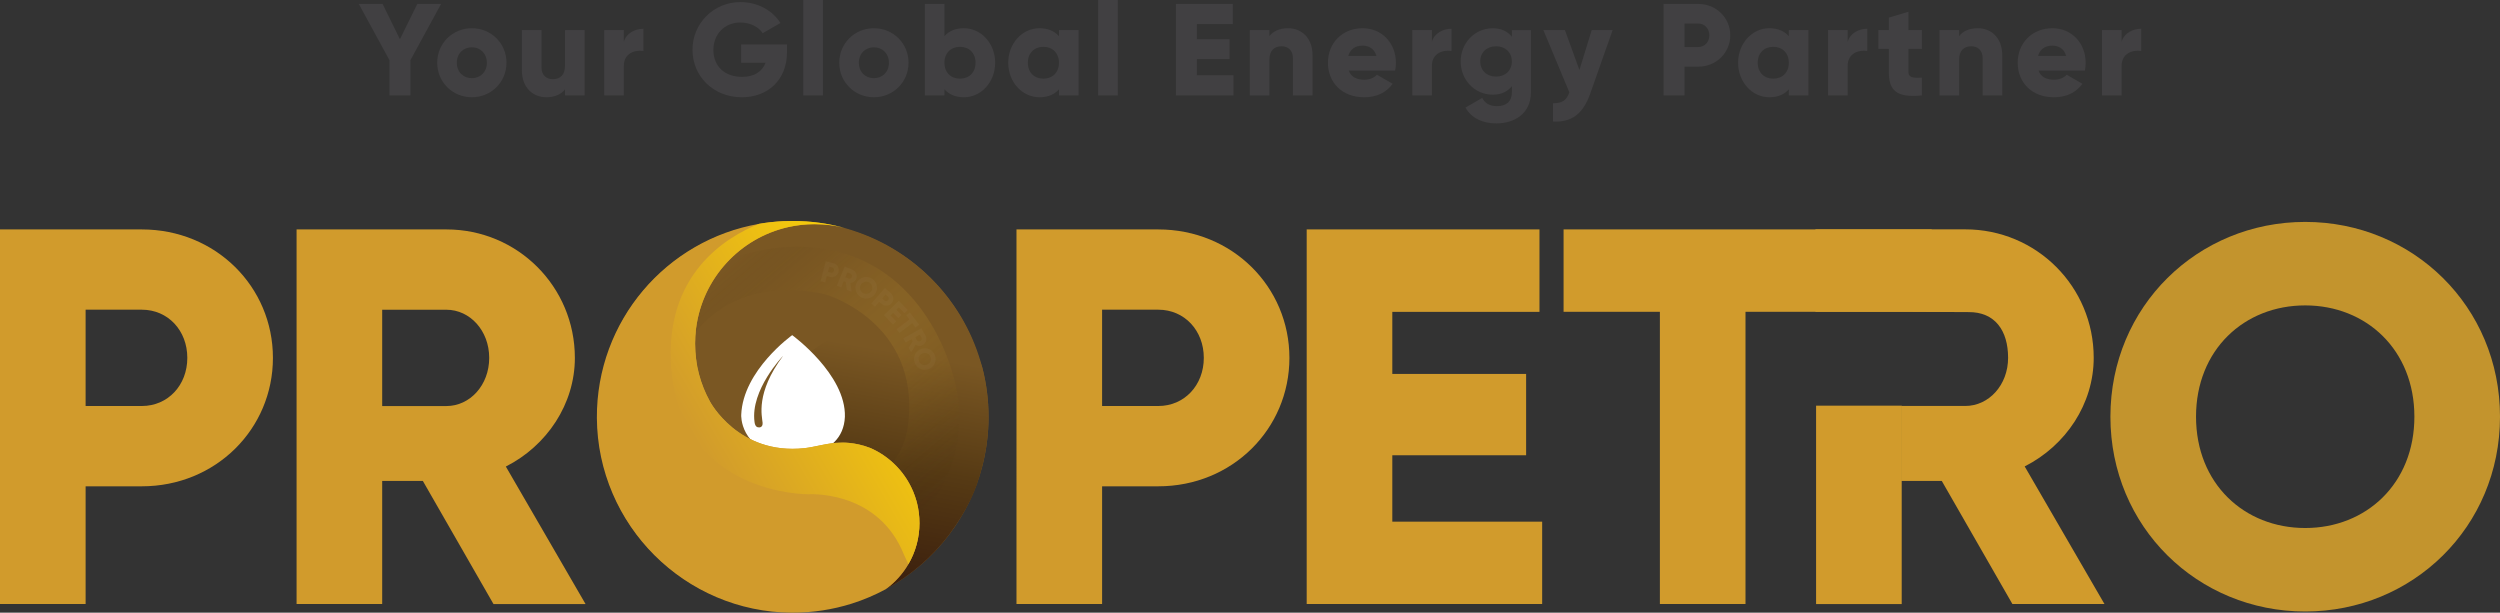 <svg xmlns="http://www.w3.org/2000/svg" xmlns:xlink="http://www.w3.org/1999/xlink" id="Layer_1" data-name="Layer 1" viewBox="0 0 612.06 150"><rect x="0" y="0" width="612.06" height="150" fill="#333333" stroke="none"/><defs><style>      .cls-1 {        fill: url(#linear-gradient);      }      .cls-2 {        opacity: .03;      }      .cls-3 {        fill: #fff;      }      .cls-4 {        fill: #c3942d;      }      .cls-5 {        fill: #d19b2c;      }      .cls-6 {        fill: #414042;      }      .cls-7 {        fill: #886128;      }      .cls-8 {        fill: #7a5723;      }      .cls-9 {        fill: url(#linear-gradient-2);      }      .cls-10 {        fill: url(#linear-gradient-3);        opacity: .18;      }    </style><linearGradient id="linear-gradient" x1="223.61" y1="75.65" x2="211.68" y2="143.34" gradientUnits="userSpaceOnUse"><stop offset=".16" stop-color="#7a5723"></stop><stop offset=".56" stop-color="#563a14"></stop><stop offset="1" stop-color="#3a1e0d"></stop></linearGradient><linearGradient id="linear-gradient-2" x1="223.65" y1="84.96" x2="173.65" y2="113.82" gradientUnits="userSpaceOnUse"><stop offset="0" stop-color="#fad007"></stop><stop offset="1" stop-color="#d19b2c"></stop></linearGradient><linearGradient id="linear-gradient-3" x1="232.99" y1="120.18" x2="182.61" y2="60.14" gradientUnits="userSpaceOnUse"><stop offset="0" stop-color="#160b00" stop-opacity="0"></stop><stop offset=".02" stop-color="#1e1102" stop-opacity=".05"></stop><stop offset=".11" stop-color="#50390f" stop-opacity=".34"></stop><stop offset=".2" stop-color="#795919" stop-opacity=".57"></stop><stop offset=".29" stop-color="#997222" stop-opacity=".76"></stop><stop offset=".37" stop-color="#b08528" stop-opacity=".89"></stop><stop offset=".45" stop-color="#be902b" stop-opacity=".97"></stop><stop offset=".51" stop-color="#c3942d"></stop><stop offset=".58" stop-color="#bf912c" stop-opacity=".98"></stop><stop offset=".65" stop-color="#b48729" stop-opacity=".92"></stop><stop offset=".72" stop-color="#a27824" stop-opacity=".82"></stop><stop offset=".79" stop-color="#88631e" stop-opacity=".67"></stop><stop offset=".86" stop-color="#674816" stop-opacity=".49"></stop><stop offset=".93" stop-color="#3e270b" stop-opacity=".27"></stop><stop offset="1" stop-color="#0f0000" stop-opacity="0"></stop><stop offset="1" stop-color="#0f0000" stop-opacity="0"></stop></linearGradient></defs><g><path class="cls-5" d="M66.82,87.61c0,17.43-14.02,31.45-32.1,31.45h-13.76v28.82H0V56.17H34.72c18.08,0,32.1,14.02,32.1,31.45Zm-20.96,0c0-6.68-4.72-11.79-11.14-11.79h-13.76v23.58h13.76c6.42,0,11.14-5.11,11.14-11.79Z"></path><path class="cls-5" d="M103.53,117.75h-9.96v30.13h-20.96V56.17h36.69c17.43,0,31.44,14.02,31.44,31.45,0,11.27-6.81,21.49-16.9,26.6l19.52,33.67h-22.54l-17.29-30.13Zm-9.96-18.34h15.72c5.76,0,10.48-5.11,10.48-11.79s-4.72-11.79-10.48-11.79h-15.72v23.58Z"></path><path class="cls-5" d="M315.68,87.61c0,17.43-14.02,31.45-32.1,31.45h-13.76v28.82h-20.96V56.17h34.72c18.08,0,32.1,14.02,32.1,31.45Zm-20.96,0c0-6.68-4.72-11.79-11.14-11.79h-13.76v23.58h13.76c6.42,0,11.14-5.11,11.14-11.79Z"></path><path class="cls-5" d="M377.56,127.7v20.18h-57.65V56.17h56.99v20.18h-36.03v15.2h32.76v19.91h-32.76v16.25h36.69Z"></path><path class="cls-5" d="M504.03,76.34h-76.69v71.54h-20.96V76.34h-23.58v-20.18h90l31.24,20.18Z"></path><path class="cls-5" d="M532.58,70.08v6.26h9.7l-9.7-6.26Zm-87.96,77.81h20.96v-48.58h-20.96v48.58Z"></path><path class="cls-5" d="M481.91,76.41c6.5-.07,9.72,4.52,9.72,11.19s-4.72,11.79-10.48,11.79h-15.71v18.35h9.95l17.29,30.13h22.54l-19.53-33.68c10.09-5.11,16.9-15.32,16.9-26.6,0-17.42-14.01-31.44-31.44-31.44h-36.68v20.18h20.96"></path><path class="cls-4" d="M516.68,102.02c0-26.99,21.36-47.69,47.69-47.69s47.69,20.7,47.69,47.69-21.36,47.69-47.69,47.69-47.69-20.7-47.69-47.69Zm74.42,0c0-16.38-11.79-27.25-26.73-27.25s-26.73,10.87-26.73,27.25,11.79,27.25,26.73,27.25,26.73-10.87,26.73-27.25Z"></path><path class="cls-7" d="M146.38,102.02c0-26.99,21.36-47.69,47.69-47.69s47.69,20.7,47.69,47.69-21.36,47.69-47.69,47.69-47.69-20.7-47.69-47.69Zm74.42,0c0-16.38-11.79-27.25-26.73-27.25s-26.73,10.87-26.73,27.25,11.79,27.25,26.73,27.25,26.73-10.87,26.73-27.25Z"></path><g><path class="cls-8" d="M242.02,102.05c0,4.29-.56,8.45-1.62,12.41-1.6,6-4.34,11.54-7.97,16.36-4.15,5.52-9.46,10.12-15.57,13.43,5-3.64,8.25-9.54,8.25-16.2,0-.41-.01-.82-.04-1.22-.01-.27-.03-.54-.06-.81-.1-.99-.27-1.96-.51-2.9-.05-.18-.1-.37-.15-.55-.73-2.55-1.95-4.9-3.55-6.93-.68-.86-1.43-1.67-2.24-2.4-1.51-1.38-3.24-2.53-5.12-3.4l-.3-.14c-4.04-1.61-7.41-1.32-7.41-1.32h-.03c-1.79,0-3.69,.4-5.51,.78-1.12,.24-2.21,.46-3.24,.57-16.19,1.76-23.13-11.44-23.13-11.44-2.32-4.19-3.64-9.01-3.64-14.14,0-.98,.05-1.95,.14-2.9,.02-.25,.05-.5,.08-.74,.22-1.79,.61-3.53,1.14-5.2,1.51-4.77,4.21-9.01,7.74-12.36,5.25-4.99,12.34-8.05,20.16-8.05,2.56,0,5.04,.33,7.4,.94,.16,.04,.31,.08,.47,.13,.15,.05,.31,.09,.46,.14,.16,.05,.33,.1,.49,.15,.19,.06,.37,.12,.56,.18,15.49,5,27.54,17.67,31.66,33.53,1.01,3.86,1.54,7.92,1.54,12.1Z"></path><path class="cls-1" d="M242.02,102.05c0,4.29-.56,8.45-1.62,12.41-1.31,5.44-3.52,10.28-7.97,16.36-4.15,5.52-9.46,10.12-15.57,13.43,5-3.64,8.25-9.54,8.25-16.2,0-1.7-.21-3.35-.61-4.93-.05-.18-.1-.37-.15-.55-1.61-5.66-5.64-10.31-10.91-12.73l-.3-.14c-4.04-1.61-7.41-1.32-7.41-1.32h-.03c-1.79,0-3.69,.4-5.51,.78l-2.29-22.69c27.86-19.94,38.96-7.6,42.58,3.48,1.01,3.86,1.54,7.92,1.54,12.1Z"></path><path class="cls-3" d="M193.95,82.05s-12.06,8.6-12.48,19.52c0,0-.48,8.36,10.75,10.33,0,0,14.15,.9,14.63-9.85,.3-10.39-12.9-20-12.9-20Z"></path><path class="cls-5" d="M225.11,128.05c0,3.67-.99,7.12-2.72,10.08-1.4,2.4-3.29,4.49-5.53,6.12-2.65,1.43-5.44,2.62-8.36,3.54-4.61,1.45-9.51,2.22-14.6,2.21-26.19-.1-47.61-21.47-47.77-47.66-.14-23.8,17.06-43.61,39.72-47.53,1.93-.34,3.9-.55,5.9-.65,.77-.04,1.55-.05,2.33-.05,4.42,0,8.7,.6,12.76,1.72-2.36-.61-4.84-.94-7.4-.94-2.23,0-4.41,.25-6.49,.72-11.79,2.67-20.88,12.46-22.5,24.61-.01,.09-.03,.19-.04,.29-.15,1.19-.22,2.41-.22,3.64,0,5.13,1.32,9.95,3.64,14.14,0,0,6.93,13.19,23.13,11.44,2.7-.3,5.86-1.34,8.75-1.34h.03s3.37-.28,7.41,1.32l.3,.14c5.27,2.42,9.3,7.07,10.91,12.73,.05,.18,.1,.37,.15,.55,.4,1.58,.61,3.23,.61,4.93Z"></path><path class="cls-9" d="M225.11,128.05c0,3.67-.99,7.12-2.72,10.08-.58-1.15-1.69-3.74-1.69-3.74-6.77-14.49-22.81-13.38-22.81-13.38,0,0-31.17,.32-33.56-30.89-1.75-22.84,13.3-32.03,21.5-35.32,1.93-.34,3.9-.55,5.9-.65,.77-.04,1.55-.05,2.33-.05,4.42,0,8.7,.6,12.76,1.72-2.36-.61-4.84-.94-7.4-.94-2.23,0-4.41,.25-6.49,.72-11.79,2.67-20.88,12.46-22.5,24.61-.01,.09-.03,.19-.04,.29-.15,1.19-.22,2.41-.22,3.64,0,5.13,1.32,9.95,3.64,14.14,0,0,6.93,13.19,23.13,11.44,2.7-.3,5.86-1.34,8.75-1.34h.03s3.37-.28,7.41,1.32l.3,.14c5.27,2.42,9.3,7.07,10.91,12.73,.05,.18,.1,.37,.15,.55,.4,1.58,.61,3.23,.61,4.93Z"></path><path class="cls-10" d="M225.07,126.83c-.01-.27-.03-.54-.06-.81-.1-.99-.27-1.96-.51-2.9-.05-.18-.1-.37-.15-.55-.73-2.55-1.95-4.9-3.55-6.93-.68-.86-1.43-1.67-2.24-2.4,1.85-2.33,3.35-5.41,3.83-9.73,2.71-24.68-20.08-31.36-20.08-31.36,0,0-19.84-5.85-31.99,9.11,.02-.25,.05-.5,.08-.74,.22-1.79,.61-3.53,1.14-5.2,1.51-4.77,4.21-9.01,7.74-12.36,5.98-1.46,12.7-3.58,22.43-2.03,26.99,4.3,32.33,33.69,32.33,33.69,0,0,4.78,17.74-8.97,32.23Z"></path><path class="cls-8" d="M191.69,87.15s-8.04,8.34-6.96,16.19c.08,.56,.23,1.1,.78,1.26,.45,.13,1.29,.04,1.19-1.12-.13-1.55-1.77-7.24,4.99-16.32Z"></path><g class="cls-2"><path class="cls-3" d="M205.31,66.56c-.24,.93-1.18,1.49-2.15,1.23l-.74-.19-.4,1.54-1.12-.29,1.27-4.9,1.85,.48c.97,.25,1.52,1.19,1.28,2.12Zm-1.12-.29c.09-.36-.09-.7-.43-.78l-.73-.19-.33,1.26,.73,.19c.34,.09,.67-.12,.76-.48Z"></path><path class="cls-3" d="M207.08,69.04l-.51-.21-.63,1.54-1.07-.44,1.93-4.68,1.87,.77c.89,.37,1.31,1.38,.94,2.27-.24,.57-.8,.95-1.42,1l.29,2.13-1.15-.47-.25-1.9Zm-.12-1.15l.8,.33c.29,.12,.64-.04,.78-.38,.14-.34,0-.7-.29-.82l-.8-.33-.5,1.2Z"></path><path class="cls-3" d="M218.29,74.24c-.63,.72-1.72,.8-2.48,.14l-.57-.5-1.05,1.2-.87-.76,3.33-3.81,1.44,1.26c.75,.66,.82,1.75,.19,2.47Zm-.87-.76c.24-.28,.23-.66-.03-.89l-.57-.5-.86,.98,.57,.5c.27,.23,.65,.19,.89-.09Z"></path><path class="cls-3" d="M219.41,78.68l-.8,.77-2.2-2.3,3.65-3.51,2.18,2.27-.8,.77-1.38-1.44-.61,.58,1.25,1.3-.79,.76-1.25-1.3-.65,.62,1.4,1.46Z"></path><path class="cls-3" d="M224.13,80.17l-.78-1.04-3.15,2.38-.7-.92,3.15-2.38-.78-1.04,.89-.67,2.27,3-.89,.67Z"></path><path class="cls-3" d="M223.45,83.52l-.27-.48-1.45,.81-.57-1.01,4.41-2.48,.99,1.77c.47,.84,.17,1.89-.66,2.36-.54,.3-1.22,.25-1.74-.09l-1.09,1.85-.61-1.08,.98-1.65Zm.61-.97l.42,.76c.16,.28,.53,.37,.85,.19,.32-.18,.44-.55,.28-.82l-.42-.76-1.14,.64Z"></path><path class="cls-3" d="M225.52,85.43c1.4-.51,2.88,.21,3.37,1.58,.49,1.37-.18,2.86-1.58,3.37-1.4,.51-2.88-.21-3.37-1.58-.49-1.37,.18-2.86,1.58-3.37Zm1.39,3.86c.85-.31,1.19-1.12,.91-1.9-.28-.78-1.07-1.18-1.92-.88-.85,.31-1.19,1.12-.91,1.9,.28,.78,1.07,1.18,1.92,.88Z"></path><path class="cls-3" d="M211.18,67.98c1.4-.51,2.88,.21,3.37,1.58,.49,1.37-.18,2.86-1.58,3.37-1.4,.51-2.88-.21-3.37-1.58-.49-1.37,.18-2.86,1.58-3.37Zm1.39,3.86c.85-.31,1.19-1.12,.91-1.9-.28-.78-1.07-1.18-1.92-.88-.85,.31-1.19,1.12-.91,1.9,.28,.78,1.07,1.18,1.92,.88Z"></path></g></g></g><g><path class="cls-6" d="M100.48,14.75v8.61h-5.12V14.75L87.84,.96h5.82l4.25,8.64L102.17,.96h5.82l-7.52,13.79Z"></path><path class="cls-6" d="M107.04,15.36c0-4.77,3.78-8.45,8.48-8.45s8.48,3.68,8.48,8.45-3.78,8.45-8.48,8.45-8.48-3.68-8.48-8.45Zm12.16,0c0-2.27-1.6-3.78-3.68-3.78s-3.68,1.5-3.68,3.78,1.6,3.78,3.68,3.78,3.68-1.5,3.68-3.78Z"></path><path class="cls-6" d="M143.13,7.36v16h-4.8v-1.5c-.86,1.18-2.46,1.95-4.58,1.95-3.23,0-5.98-2.3-5.98-6.62V7.36h4.8v9.12c0,1.98,1.25,2.91,2.78,2.91,1.76,0,2.98-1.02,2.98-3.3V7.36h4.8Z"></path><path class="cls-6" d="M157.53,7.04v5.44c-1.98-.32-4.8,.48-4.8,3.65v7.23h-4.8V7.36h4.8v2.85c.64-2.14,2.78-3.17,4.8-3.17Z"></path><path class="cls-6" d="M192.67,12.8c0,6.85-4.77,11.01-11.04,11.01-7.04,0-12.09-5.18-12.09-11.62s5.15-11.68,11.74-11.68c4.29,0,7.9,2.11,9.79,5.12l-4.35,2.5c-.93-1.47-2.94-2.62-5.47-2.62-3.78,0-6.59,2.78-6.59,6.72s2.69,6.59,7.04,6.59c2.98,0,4.93-1.31,5.73-3.46h-5.98v-4.48h11.23v1.92Z"></path><path class="cls-6" d="M196.67,0h4.8V23.36h-4.8V0Z"></path><path class="cls-6" d="M205.47,15.36c0-4.77,3.78-8.45,8.48-8.45s8.48,3.68,8.48,8.45-3.78,8.45-8.48,8.45-8.48-3.68-8.48-8.45Zm12.16,0c0-2.27-1.6-3.78-3.68-3.78s-3.68,1.5-3.68,3.78,1.6,3.78,3.68,3.78,3.68-1.5,3.68-3.78Z"></path><path class="cls-6" d="M243.64,15.36c0,4.77-3.46,8.45-7.65,8.45-2.14,0-3.71-.74-4.77-1.95v1.5h-4.8V.96h4.8v7.9c1.06-1.22,2.62-1.95,4.77-1.95,4.19,0,7.65,3.68,7.65,8.45Zm-4.8,0c0-2.4-1.6-3.9-3.81-3.9s-3.81,1.5-3.81,3.9,1.6,3.9,3.81,3.9,3.81-1.5,3.81-3.9Z"></path><path class="cls-6" d="M264.06,7.36v16h-4.8v-1.5c-1.06,1.22-2.62,1.95-4.77,1.95-4.19,0-7.65-3.68-7.65-8.45s3.46-8.45,7.65-8.45c2.14,0,3.71,.74,4.77,1.95v-1.5h4.8Zm-4.8,8c0-2.4-1.6-3.9-3.81-3.9s-3.81,1.5-3.81,3.9,1.6,3.9,3.81,3.9,3.81-1.5,3.81-3.9Z"></path><path class="cls-6" d="M268.86,0h4.8V23.36h-4.8V0Z"></path><path class="cls-6" d="M301.98,18.43v4.93h-14.08V.96h13.92V5.89h-8.8v3.71h8v4.86h-8v3.97h8.96Z"></path><path class="cls-6" d="M321.34,13.54v9.82h-4.8V14.24c0-1.98-1.25-2.91-2.78-2.91-1.76,0-2.98,1.02-2.98,3.3v8.74h-4.8V7.36h4.8v1.5c.86-1.18,2.46-1.95,4.58-1.95,3.23,0,5.98,2.3,5.98,6.62Z"></path><path class="cls-6" d="M334.04,19.52c1.31,0,2.43-.51,3.07-1.22l3.84,2.21c-1.57,2.18-3.94,3.3-6.98,3.3-5.47,0-8.86-3.68-8.86-8.45s3.46-8.45,8.51-8.45c4.67,0,8.13,3.62,8.13,8.45,0,.67-.06,1.31-.19,1.92h-11.36c.61,1.66,2.08,2.24,3.84,2.24Zm2.94-5.82c-.51-1.86-1.95-2.53-3.39-2.53-1.82,0-3.04,.9-3.49,2.53h6.88Z"></path><path class="cls-6" d="M355.36,7.04v5.44c-1.98-.32-4.8,.48-4.8,3.65v7.23h-4.8V7.36h4.8v2.85c.64-2.14,2.78-3.17,4.8-3.17Z"></path><path class="cls-6" d="M374.81,7.36v15.2c0,5.38-4.19,7.65-8.45,7.65-3.33,0-6.11-1.25-7.58-3.87l4.1-2.37c.61,1.12,1.54,2.02,3.65,2.02,2.24,0,3.62-1.15,3.62-3.42v-1.47c-1.06,1.31-2.59,2.08-4.67,2.08-4.54,0-7.87-3.71-7.87-8.13s3.33-8.13,7.87-8.13c2.08,0,3.62,.77,4.67,2.08v-1.63h4.67Zm-4.67,7.68c0-2.21-1.6-3.71-3.87-3.71s-3.87,1.5-3.87,3.71,1.6,3.71,3.87,3.71,3.87-1.5,3.87-3.71Z"></path><path class="cls-6" d="M394.81,7.36l-5.47,15.52c-1.79,5.09-4.64,7.1-9.12,6.88v-4.48c2.24,0,3.3-.7,4-2.66l-6.37-15.26h5.28l3.55,9.79,3.01-9.79h5.12Z"></path><path class="cls-6" d="M423.61,8.64c0,4.26-3.42,7.68-7.84,7.68h-3.36v7.04h-5.12V.96h8.48c4.42,0,7.84,3.42,7.84,7.68Zm-5.12,0c0-1.63-1.15-2.88-2.72-2.88h-3.36v5.76h3.36c1.57,0,2.72-1.25,2.72-2.88Z"></path><path class="cls-6" d="M442.75,7.36v16h-4.8v-1.5c-1.06,1.22-2.62,1.95-4.77,1.95-4.19,0-7.65-3.68-7.65-8.45s3.46-8.45,7.65-8.45c2.14,0,3.71,.74,4.77,1.95v-1.5h4.8Zm-4.8,8c0-2.4-1.6-3.9-3.81-3.9s-3.81,1.5-3.81,3.9,1.6,3.9,3.81,3.9,3.81-1.5,3.81-3.9Z"></path><path class="cls-6" d="M457.15,7.04v5.44c-1.98-.32-4.8,.48-4.8,3.65v7.23h-4.8V7.36h4.8v2.85c.64-2.14,2.78-3.17,4.8-3.17Z"></path><path class="cls-6" d="M467.23,11.97v5.66c0,1.38,1.18,1.5,3.3,1.38v4.35c-6.27,.64-8.1-1.25-8.1-5.73v-5.66h-2.56V7.36h2.56v-3.04l4.8-1.44V7.36h3.3v4.61h-3.3Z"></path><path class="cls-6" d="M490.2,13.54v9.82h-4.8V14.24c0-1.98-1.25-2.91-2.78-2.91-1.76,0-2.98,1.02-2.98,3.3v8.74h-4.8V7.36h4.8v1.5c.86-1.18,2.46-1.95,4.58-1.95,3.23,0,5.98,2.3,5.98,6.62Z"></path><path class="cls-6" d="M502.91,19.52c1.31,0,2.43-.51,3.07-1.22l3.84,2.21c-1.57,2.18-3.94,3.3-6.98,3.3-5.47,0-8.86-3.68-8.86-8.45s3.46-8.45,8.51-8.45c4.67,0,8.13,3.62,8.13,8.45,0,.67-.06,1.31-.19,1.92h-11.36c.61,1.66,2.08,2.24,3.84,2.24Zm2.94-5.82c-.51-1.86-1.95-2.53-3.39-2.53-1.82,0-3.04,.9-3.49,2.53h6.88Z"></path><path class="cls-6" d="M524.22,7.04v5.44c-1.98-.32-4.8,.48-4.8,3.65v7.23h-4.8V7.36h4.8v2.85c.64-2.14,2.78-3.17,4.8-3.17Z"></path></g></svg>
